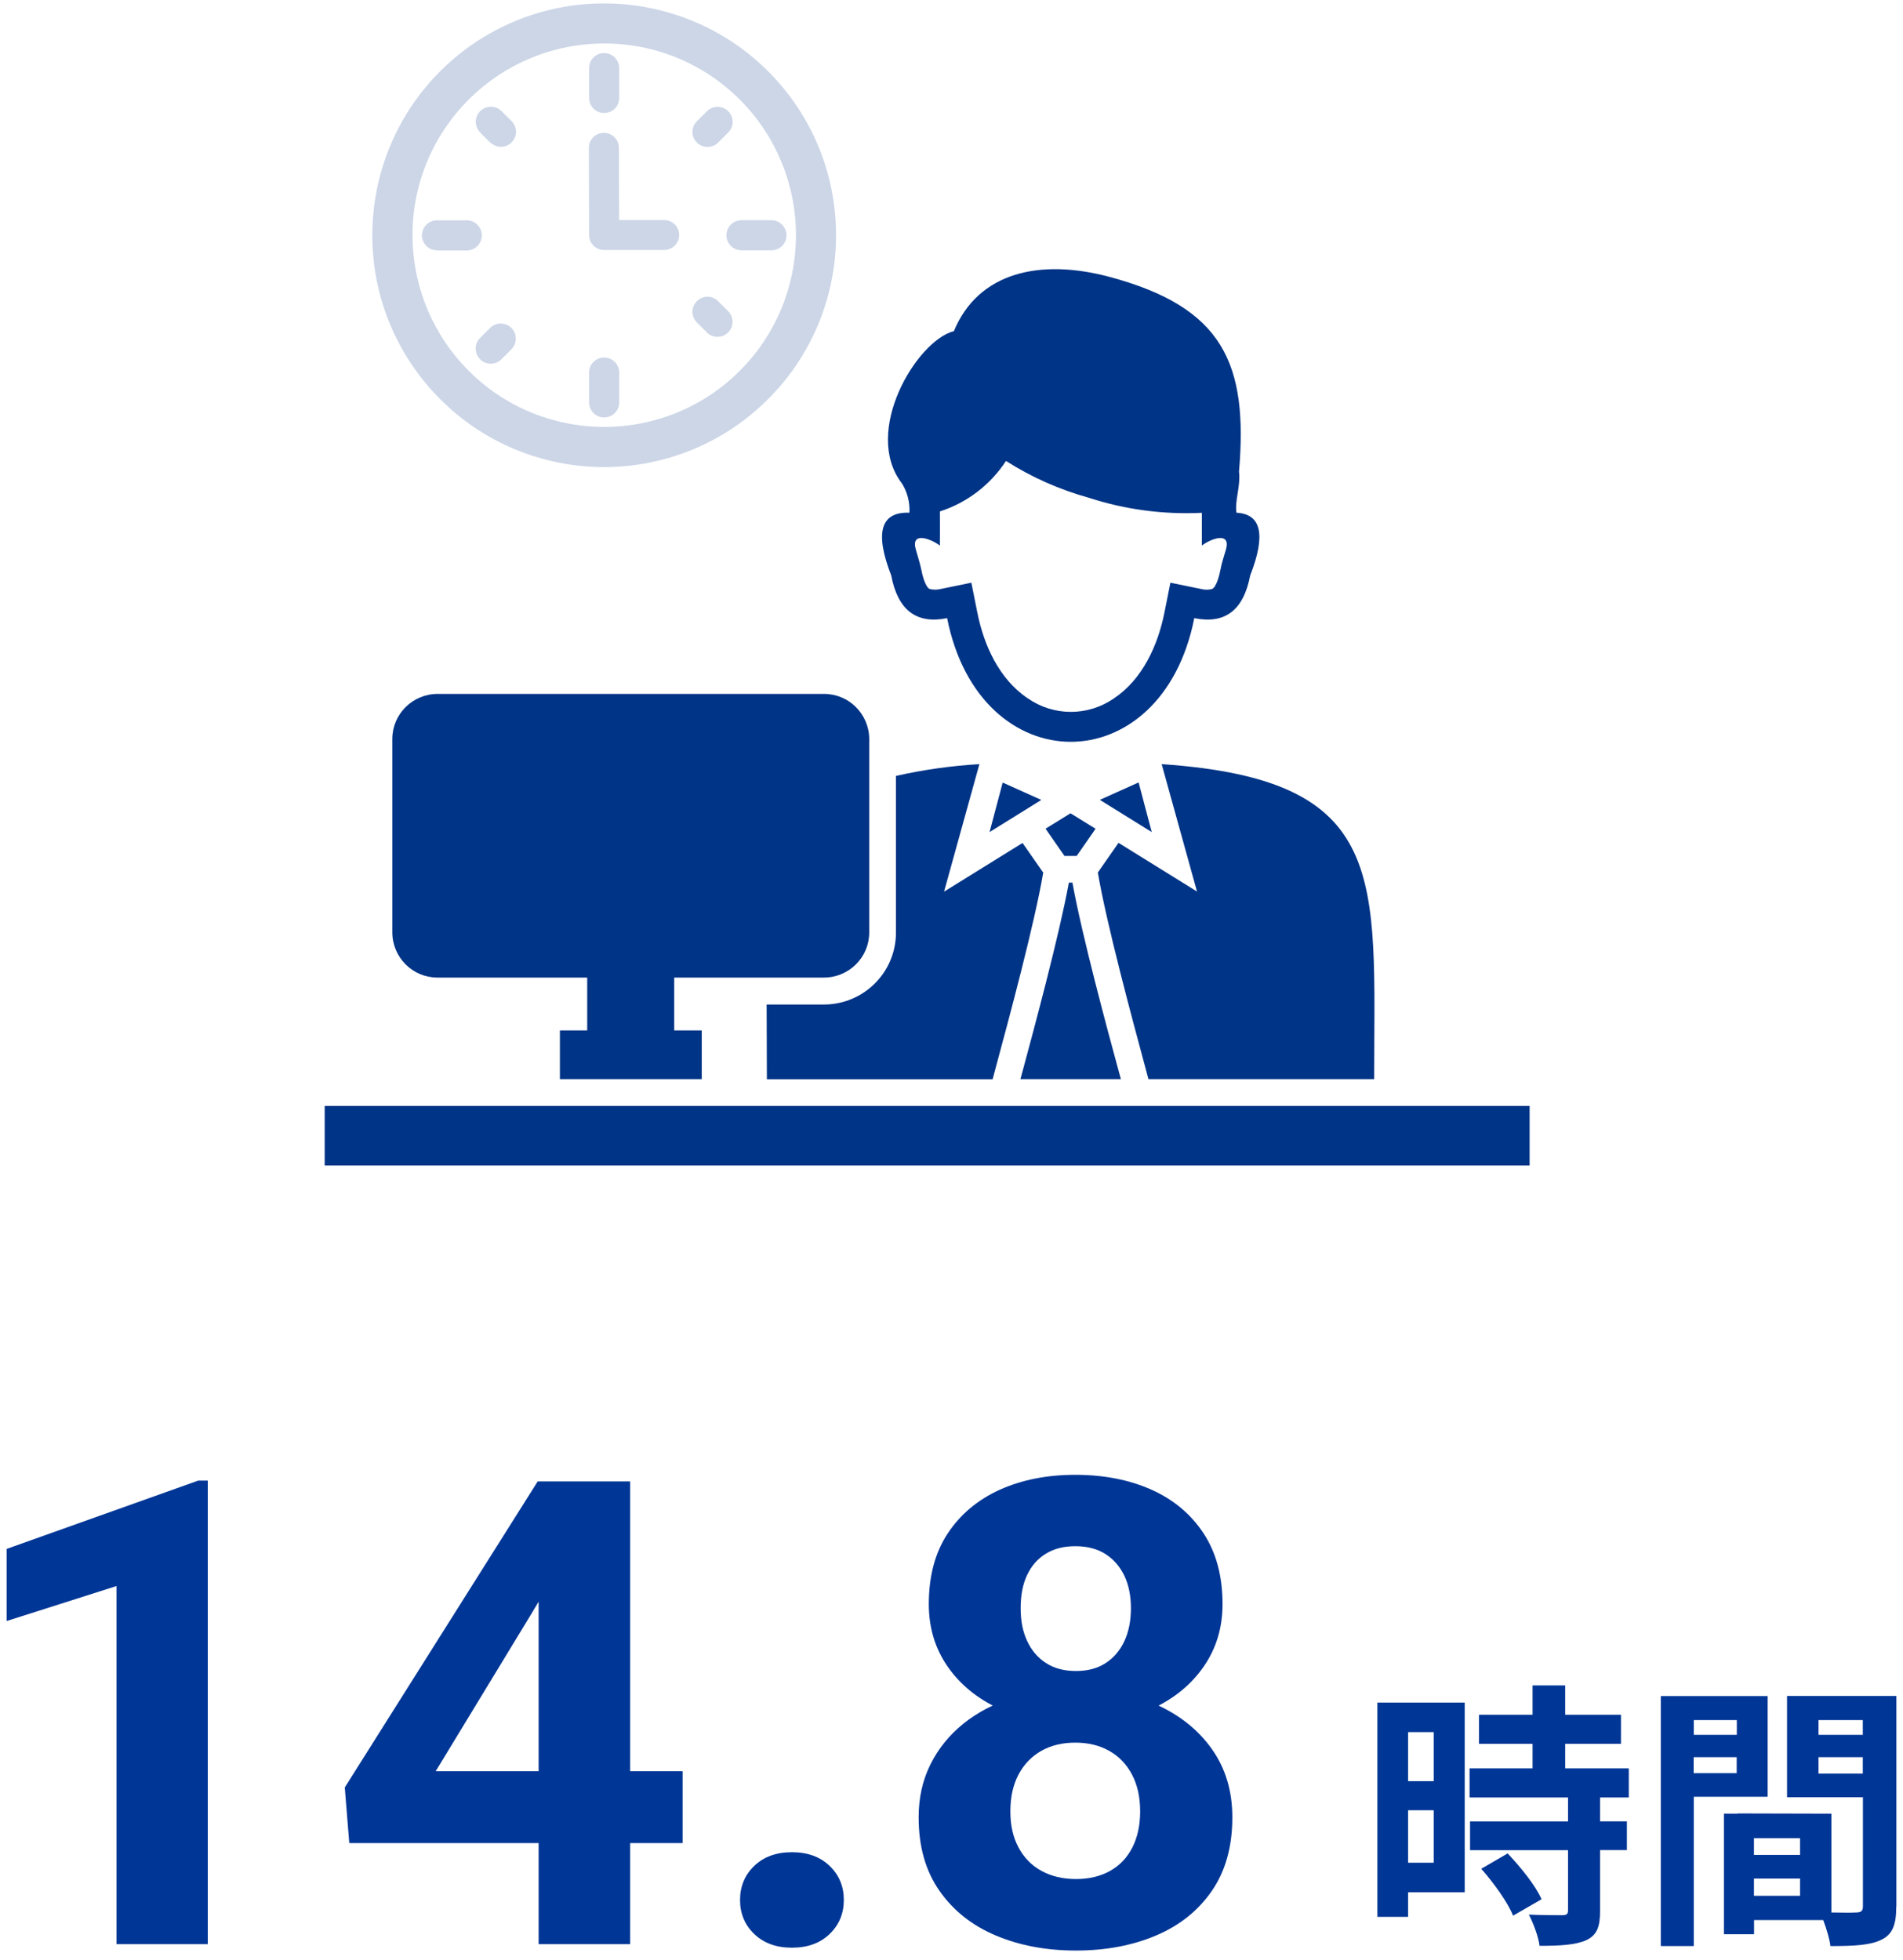 <?xml version="1.0" encoding="UTF-8"?><svg id="_レイヤー_1" xmlns="http://www.w3.org/2000/svg" width="161" height="165.81" viewBox="0 0 161 165.81"><defs><style>.cls-1{fill:#003696;}.cls-2{fill:#ccd6e7;}.cls-3{fill:#003486;fill-rule:evenodd;}</style></defs><path class="cls-1" d="M123.92,160.1h-4.79v2.08h-2.6v-18.13h7.39v16.05ZM119.13,146.55v4.15h2.17v-4.15h-2.17ZM121.3,157.6v-4.44h-2.17v4.44h2.17ZM135.37,152.07v2.03h2.27v2.43h-2.27v5.15c0,1.35-.26,2.05-1.18,2.48-.92.4-2.2.47-3.94.47-.09-.78-.52-1.89-.9-2.64,1.13.05,2.46.05,2.81.05.38,0,.5-.09.5-.42v-5.08h-8.29v-2.43h8.29v-2.03h-8.33v-2.46h5.33v-2.08h-4.53v-2.46h4.53v-2.48h2.76v2.48h4.72v2.46h-4.72v2.08h5.38v2.46h-2.43ZM127.56,156.82c1.09,1.16,2.36,2.71,2.86,3.87l-2.41,1.39c-.42-1.09-1.63-2.76-2.69-3.97l2.24-1.3Z"/><path class="cls-1" d="M143.3,152.02v12.63h-2.79v-21.15h9.04v8.52h-6.26ZM143.3,145.53v1.25h3.64v-1.25h-3.64ZM146.93,150.02v-1.35h-3.64v1.35h3.64ZM160.43,161.32c0,1.51-.31,2.34-1.25,2.79-.92.47-2.29.54-4.32.54-.07-.59-.33-1.46-.61-2.2h-5.85v1.2h-2.55v-10.2h1.16v-.02l7.93.02v8.36c.92.02,1.79.02,2.1,0,.42,0,.57-.14.57-.52v-9.23h-6.42v-8.57h9.25v17.82ZM152.29,155.52h-3.9v1.42h3.9v-1.42ZM152.29,160.4v-1.46h-3.9v1.46h3.9ZM153.85,145.53v1.25h3.75v-1.25h-3.75ZM157.6,150.06v-1.39h-3.75v1.39h3.75Z"/><path class="cls-1" d="M17.58,125.26v39.23h-7.72v-30.3l-9.3,2.96v-6.1l16.21-5.78h.81Z"/><path class="cls-1" d="M57.75,149.86v6.08h-28.2l-.38-4.71,16.32-25.89h6.16l-6.67,11.16-8.12,13.36h20.89ZM53.31,125.34v39.15h-7.74v-39.15h7.74Z"/><path class="cls-1" d="M62.61,160.75c0-1.15.4-2.11,1.2-2.88.8-.77,1.86-1.16,3.19-1.16s2.39.39,3.19,1.16c.8.77,1.2,1.73,1.2,2.88s-.4,2.11-1.2,2.88c-.8.77-1.86,1.16-3.19,1.16s-2.39-.39-3.19-1.16c-.8-.77-1.2-1.73-1.2-2.88Z"/><path class="cls-1" d="M104.26,153.76c0,2.46-.57,4.52-1.72,6.2-1.15,1.68-2.72,2.94-4.72,3.79-2,.85-4.26,1.28-6.79,1.28s-4.79-.43-6.8-1.28c-2.01-.85-3.59-2.11-4.76-3.79-1.17-1.68-1.75-3.74-1.75-6.2,0-1.65.33-3.14,1-4.48.66-1.33,1.59-2.48,2.78-3.44,1.19-.96,2.59-1.69,4.21-2.2s3.37-.77,5.27-.77c2.54,0,4.82.45,6.83,1.34,2.01.9,3.58,2.16,4.73,3.79,1.15,1.63,1.72,3.55,1.72,5.75ZM103.43,135.72c0,1.99-.53,3.75-1.59,5.28-1.06,1.53-2.52,2.73-4.4,3.59s-4.01,1.29-6.41,1.29-4.57-.43-6.45-1.29c-1.88-.86-3.35-2.06-4.41-3.59-1.06-1.53-1.59-3.29-1.59-5.28,0-2.37.53-4.36,1.6-5.98s2.54-2.85,4.41-3.7c1.87-.84,4-1.26,6.39-1.26s4.57.42,6.44,1.26c1.87.84,3.34,2.07,4.41,3.7s1.6,3.62,1.6,5.98ZM96.46,153.25c0-1.2-.23-2.24-.69-3.11-.46-.87-1.1-1.54-1.92-2-.83-.47-1.78-.7-2.88-.7s-2.05.23-2.88.7c-.82.47-1.46,1.13-1.92,2-.46.87-.69,1.9-.69,3.11s.23,2.2.69,3.06,1.1,1.52,1.94,1.98,1.81.69,2.92.69,2.07-.23,2.89-.69c.82-.46,1.44-1.12,1.88-1.98.44-.86.66-1.88.66-3.06ZM95.68,136.07c0-1.06-.19-1.98-.56-2.76-.38-.78-.91-1.39-1.6-1.83-.69-.44-1.54-.66-2.54-.66s-1.8.21-2.49.63c-.69.42-1.22,1.02-1.59,1.8s-.55,1.72-.55,2.81.18,1.99.55,2.78c.37.8.9,1.42,1.6,1.87.7.45,1.54.67,2.53.67s1.82-.22,2.51-.67c.69-.45,1.22-1.07,1.59-1.87.37-.8.55-1.73.55-2.78Z"/><path class="cls-2" d="M37.24,33.77c-3.68-3.68-5.75-8.67-5.74-13.87,0-5.2,2.06-10.2,5.74-13.87,3.68-3.68,8.67-5.75,13.87-5.74,5.2,0,10.2,2.06,13.87,5.74,3.69,3.67,5.76,8.67,5.75,13.87,0,5.2-2.06,10.2-5.75,13.87-3.67,3.68-8.67,5.75-13.87,5.75-5.2,0-10.2-2.06-13.87-5.75ZM39.65,8.43c-3.05,3.04-4.76,7.16-4.75,11.47,0,4.3,1.71,8.43,4.75,11.47,3.04,3.05,7.16,4.75,11.47,4.75,4.3,0,8.43-1.7,11.47-4.75,3.05-3.04,4.75-7.17,4.75-11.47,0-4.3-1.7-8.43-4.75-11.47-3.04-3.05-7.17-4.76-11.47-4.75-4.3,0-8.43,1.7-11.47,4.75ZM49.84,34.04v-2.52c0-.7.57-1.27,1.27-1.27.7,0,1.27.56,1.28,1.27,0,0,0,0,0,0v2.52c0,.71-.57,1.28-1.28,1.28-.7,0-1.27-.57-1.27-1.28ZM40.62,30.39c-.5-.5-.5-1.31,0-1.8l.84-.84c.5-.5,1.31-.5,1.81,0,.49.5.49,1.3,0,1.8l-.85.85c-.24.24-.56.37-.9.37-.34,0-.66-.13-.9-.37ZM59.81,28.13l-.85-.85c-.5-.49-.5-1.29-.01-1.79,0,0,0,0,.01-.01.49-.5,1.29-.5,1.79,0,0,0,0,0,0,0l.85.84c.5.5.5,1.31,0,1.81-.24.24-.56.37-.9.37-.34,0-.66-.13-.9-.37h0ZM62.74,21.18c-.71,0-1.28-.57-1.28-1.28,0-.7.57-1.27,1.28-1.27h2.52c.7,0,1.27.57,1.28,1.27,0,.71-.57,1.28-1.28,1.28h-2.52ZM49.84,19.91s0-.08,0-.12l-.02-7.28c0-.7.57-1.27,1.27-1.27,0,0,0,0,0,0,.7,0,1.27.57,1.27,1.27h0s.02,6.11.02,6.11h3.81c.7,0,1.27.56,1.27,1.26,0,.7-.57,1.27-1.27,1.27h-5.07c-.7.01-1.27-.55-1.28-1.25h0ZM36.97,21.18c-.7,0-1.27-.57-1.27-1.27,0,0,0,0,0,0,0-.7.57-1.27,1.27-1.27h2.52c.7,0,1.27.57,1.27,1.27h0c0,.7-.56,1.28-1.27,1.28,0,0,0,0,0,0h-2.52ZM58.96,12.06c-.5-.49-.5-1.3,0-1.8,0,0,0,0,0,0l.85-.85c.5-.49,1.3-.49,1.8,0,.5.49.5,1.3,0,1.8,0,0,0,0,0,0l-.85.85c-.24.24-.56.37-.9.37-.34,0-.66-.13-.9-.37h0ZM41.47,12.06l-.84-.85c-.5-.5-.5-1.31,0-1.81.5-.49,1.3-.49,1.8,0l.85.85c.5.5.5,1.31,0,1.8-.24.24-.57.37-.9.37-.34,0-.66-.14-.9-.37h0ZM49.84,8.28v-2.52c0-.7.57-1.27,1.27-1.27.7,0,1.27.56,1.28,1.27,0,0,0,0,0,0v2.52c0,.71-.57,1.28-1.28,1.28-.7,0-1.27-.57-1.27-1.28h0Z"/><path class="cls-3" d="M27.47,93.57h101.94v5.04H27.47v-5.04ZM57.04,82.71h-20.03c-2.11,0-3.81-1.71-3.82-3.82v-16.36c0-2.11,1.71-3.81,3.82-3.82h32.71c2.11,0,3.81,1.71,3.82,3.82v16.36c0,2.11-1.71,3.81-3.82,3.82h-12.67Z"/><path class="cls-3" d="M57.04,87.34h-7.36v-4.78h7.36v4.78Z"/><path class="cls-3" d="M59.36,91.3h-11.99v-4.12h12v4.12ZM88.46,70.12l1.6,2.3h1.03l1.6-2.3-2.12-1.31-2.12,1.31ZM84.83,66.21l-1.11,4.19,4.38-2.72-3.27-1.47ZM94.82,91.3h-8.49l.2-.73c.93-3.45,3.07-11.37,3.9-15.89h.3c.82,4.52,2.96,12.44,3.9,15.89l.2.73ZM98.27,64.65c19.39,1.33,17.99,9.58,17.99,26.65h-19.1c-.08-.29-.2-.74-.35-1.31-.96-3.55-3.2-11.85-3.93-16.17l1.75-2.51,6.64,4.12-2.99-10.78Z"/><path class="cls-3" d="M93.06,67.68l4.38,2.72-1.11-4.2-3.27,1.47ZM82.88,64.65c-2.38.14-4.75.47-7.08,1v13.26c0,3.36-2.73,6.07-6.08,6.08h-4.86c0,1.96.02,4.06.02,6.32h19.1c.08-.29.2-.74.35-1.31.96-3.55,3.2-11.85,3.93-16.17l-1.75-2.51-6.64,4.12,2.99-10.79ZM104.82,39.95c.79-9.18-1.32-13.94-10.94-16.52-5.85-1.57-11.1-.43-13.18,4.59-3.12.77-7.8,8.51-4.38,12.9.45.74.67,1.59.62,2.46-2.44-.09-2.95,1.68-1.54,5.31.56,2.93,2.13,4.14,4.73,3.61,2.77,13.95,18.15,13.95,20.91,0,2.6.53,4.17-.67,4.73-3.61,1.34-3.43.95-5.2-1.16-5.31-.16-1.01.34-2.13.22-3.43h0ZM101.64,43.39c-3.21.15-6.42-.27-9.47-1.26-2.5-.69-4.88-1.74-7.06-3.13-1.32,2.02-3.29,3.53-5.59,4.27.01.96,0,1.93,0,2.89-.82-.61-2.48-1.2-2.04.33.16.58.35,1.14.47,1.73.07.39.32,1.41.69,1.61.31.08.64.08.96,0l2.58-.53.5,2.5c.55,2.78,1.85,5.67,4.28,7.29,2.19,1.52,5.09,1.52,7.28,0,2.43-1.62,3.73-4.51,4.28-7.29l.5-2.5,2.58.53c.31.08.64.09.96,0,.37-.2.62-1.22.69-1.61.11-.6.3-1.15.47-1.73.43-1.53-1.24-.94-2.04-.33v-2.77Z"/></svg>